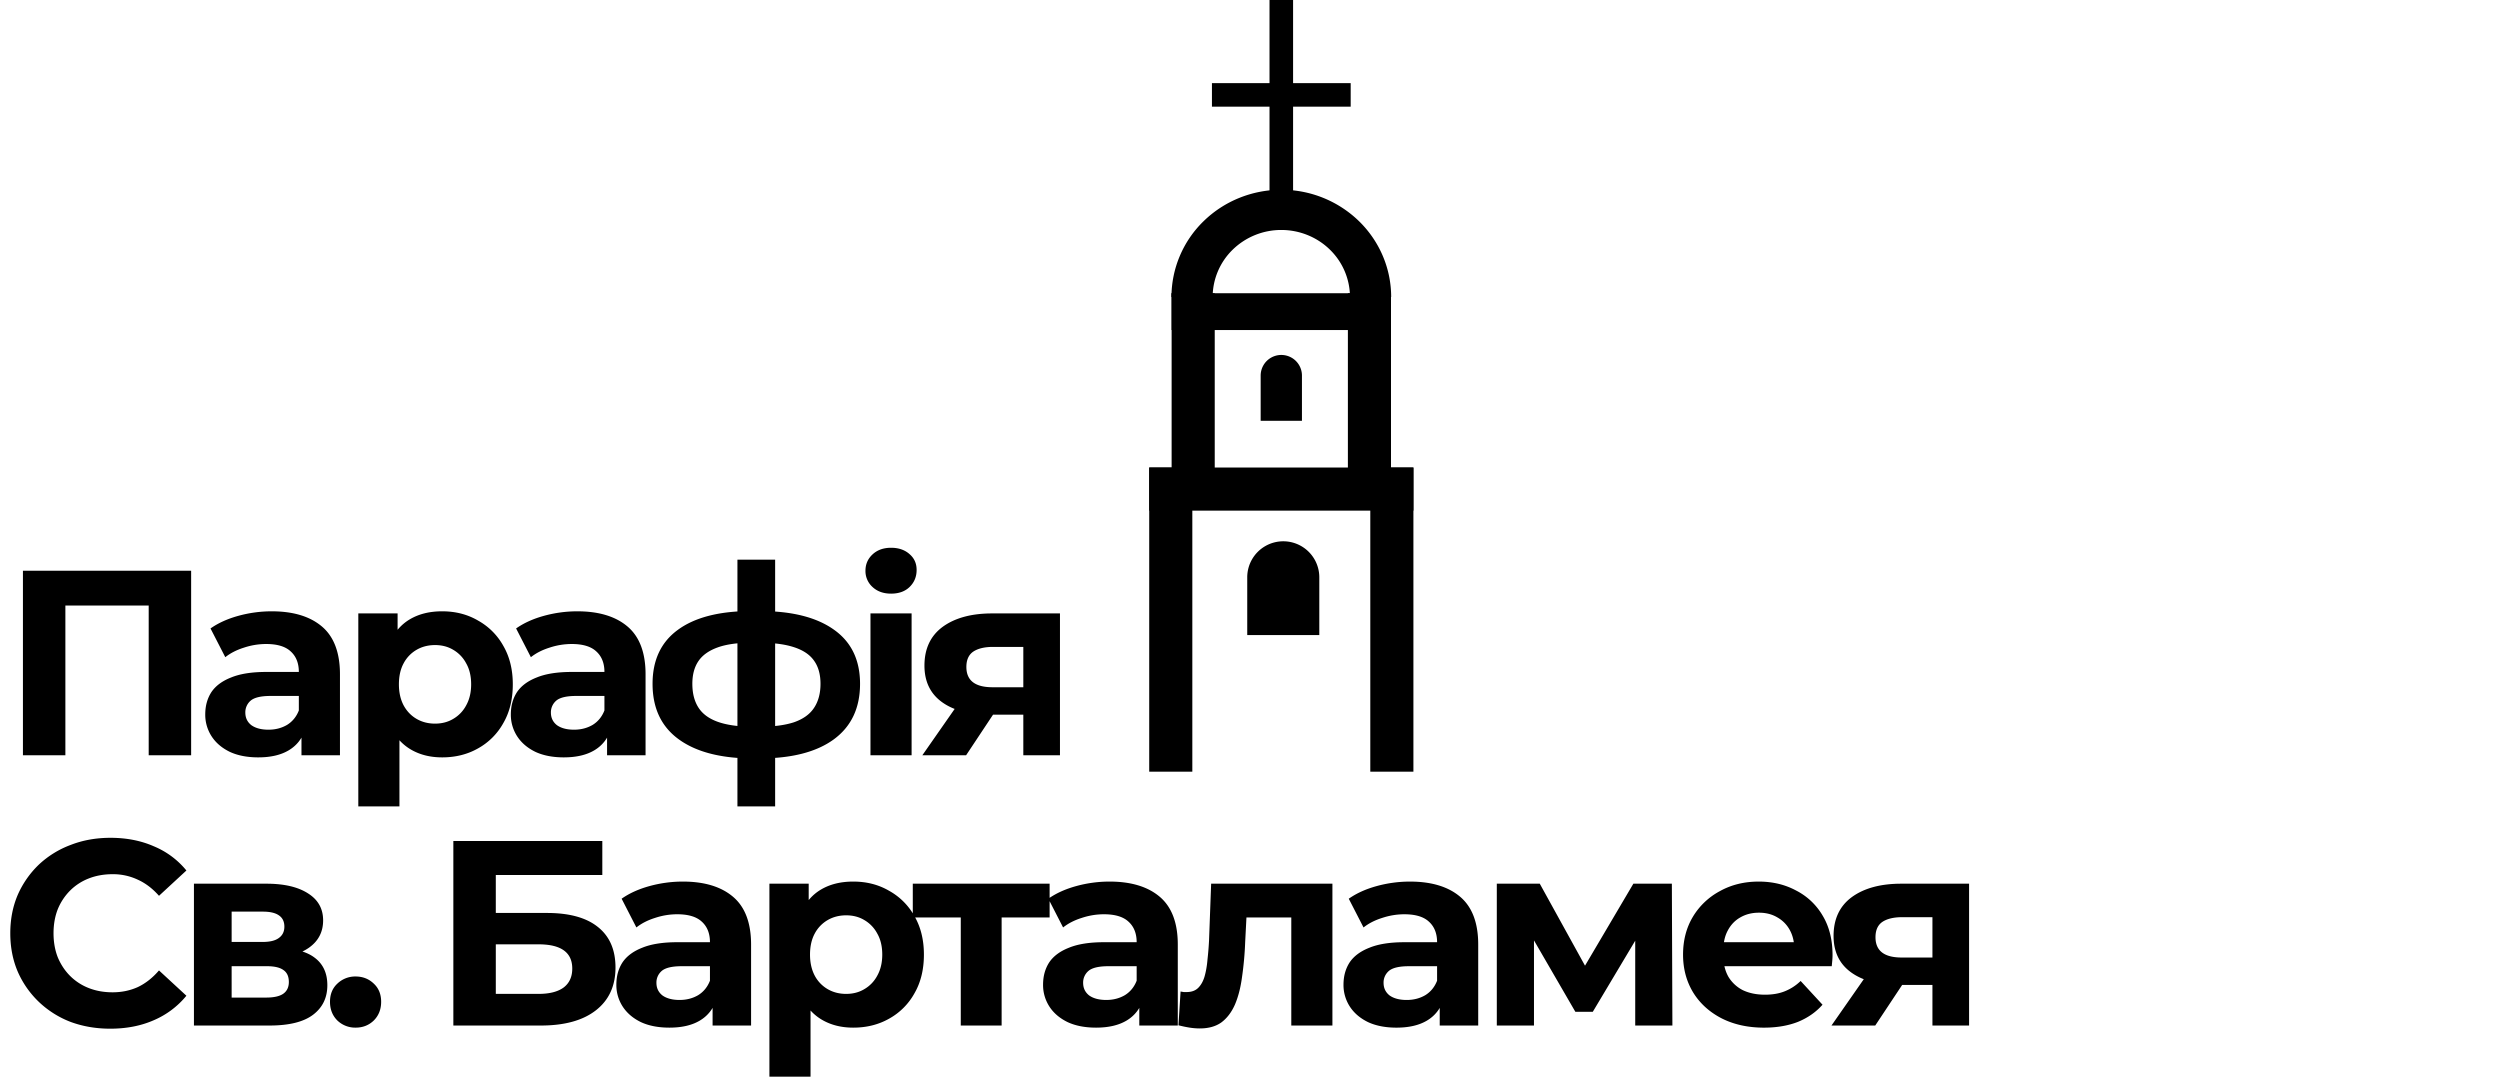 <svg xmlns="http://www.w3.org/2000/svg" xmlns:xlink="http://www.w3.org/1999/xlink" fill="none" viewBox="0 0 259 112">
  <path fill="#000" d="M2.376 78.245V59.126h17.426v19.12h-4.397V61.72l1.01 1.01H5.763l1.01-1.01v16.524zm28.857 0v-2.868l-.273-.628v-5.135q0-1.365-.847-2.13-.818-.765-2.54-.765a7.3 7.3 0 0 0-2.321.383q-1.12.354-1.912.983l-1.53-2.977q1.203-.847 2.896-1.311a13 13 0 0 1 3.44-.465q3.36 0 5.218 1.585Q35.22 66.5 35.22 69.86v8.385zm-4.48.219q-1.72 0-2.949-.574-1.23-.6-1.884-1.611a4.1 4.1 0 0 1-.656-2.267q0-1.311.628-2.294.656-.984 2.049-1.53 1.393-.573 3.632-.574h3.906V72.1h-3.441q-1.503 0-2.076.492a1.59 1.59 0 0 0-.546 1.229q0 .82.628 1.31.656.465 1.775.465 1.066 0 1.912-.492.847-.519 1.23-1.502l.655 1.967q-.465 1.42-1.694 2.157-1.23.738-3.168.738m19.052 0q-1.857 0-3.25-.82-1.393-.819-2.185-2.485-.765-1.694-.765-4.26 0-2.595.738-4.262.736-1.666 2.13-2.485 1.394-.82 3.332-.82 2.076 0 3.715.956a6.7 6.7 0 0 1 2.622 2.622q.983 1.695.983 3.988 0 2.322-.983 4.015a6.7 6.7 0 0 1-2.622 2.622q-1.639.93-3.715.929m-8.685 5.08V63.551h4.07v3.004l-.082 4.37.273 4.343v8.276zm7.948-8.576q1.065 0 1.885-.492a3.5 3.5 0 0 0 1.338-1.393q.519-.928.519-2.185 0-1.284-.52-2.185a3.5 3.5 0 0 0-1.337-1.393q-.82-.492-1.885-.491-1.065 0-1.912.491a3.5 3.5 0 0 0-1.338 1.393q-.492.902-.492 2.185 0 1.257.492 2.185.491.901 1.338 1.393t1.912.492m17.823 3.277v-2.868l-.273-.628v-5.135q0-1.365-.847-2.13-.82-.765-2.54-.765a7.3 7.3 0 0 0-2.322.383q-1.119.354-1.911.983l-1.53-2.977q1.201-.847 2.895-1.311a13 13 0 0 1 3.442-.465q3.36 0 5.217 1.585t1.857 4.943v8.385zm-4.48.219q-1.72 0-2.95-.574-1.228-.6-1.884-1.611a4.1 4.1 0 0 1-.655-2.267q0-1.311.628-2.294.656-.984 2.049-1.53 1.392-.573 3.632-.574h3.906V72.1h-3.441q-1.503 0-2.076.492a1.59 1.59 0 0 0-.547 1.229q0 .82.629 1.31.655.465 1.775.465 1.065 0 1.912-.492.846-.519 1.229-1.502l.655 1.967q-.463 1.42-1.693 2.157t-3.168.738m20.281.11h-1.065q-4.78-.082-7.402-2.05-2.622-1.966-2.622-5.68 0-3.66 2.595-5.572 2.622-1.94 7.511-1.967h1.011q4.943 0 7.647 1.912 2.732 1.912 2.732 5.627 0 3.768-2.732 5.763-2.703 1.965-7.675 1.966m-.136-3.278q2.266 0 3.687-.465 1.42-.492 2.076-1.475.683-1.01.683-2.512 0-1.449-.656-2.377-.656-.955-2.103-1.42-1.42-.465-3.687-.464H77.9q-2.185 0-3.55.491-1.366.493-1.994 1.42-.63.93-.629 2.35 0 1.474.629 2.458.627.983 1.994 1.475 1.365.49 3.55.519h.656m-2.158 8.248V57.98h3.906v25.565zm13.783-5.299V63.551h4.261v14.694zm2.13-16.743q-1.174 0-1.911-.682a2.22 2.22 0 0 1-.738-1.694q0-1.01.738-1.693.737-.683 1.912-.683t1.912.655q.737.629.737 1.64 0 1.065-.737 1.775-.71.682-1.912.682m13.703 16.743v-4.889l.601.683h-4.069q-3.17 0-4.971-1.31-1.803-1.312-1.803-3.77 0-2.623 1.884-4.015 1.913-1.393 5.135-1.393h7.02v14.694zm-10.46 0 3.905-5.599h4.343l-3.715 5.6zm10.46-6.2v-6.118l.601 1.093h-3.742q-1.31 0-2.048.491-.71.492-.71 1.585 0 2.102 2.704 2.103h3.796zm-94.597 34.528q-2.213 0-4.124-.71a9.9 9.9 0 0 1-3.278-2.076 9.7 9.7 0 0 1-2.185-3.141q-.765-1.803-.765-3.96 0-2.159.765-3.96a9.8 9.8 0 0 1 2.185-3.142 9.8 9.8 0 0 1 3.305-2.048q1.884-.738 4.124-.738 2.485 0 4.48.874a8.6 8.6 0 0 1 3.386 2.513l-2.84 2.622q-.984-1.12-2.185-1.666a6 6 0 0 0-2.622-.573q-1.34 0-2.458.437a5.6 5.6 0 0 0-1.94 1.256 5.9 5.9 0 0 0-1.283 1.94q-.437 1.119-.437 2.485t.437 2.485q.465 1.12 1.283 1.939a5.6 5.6 0 0 0 1.94 1.257q1.12.437 2.458.437 1.42 0 2.622-.546 1.202-.574 2.185-1.721l2.84 2.622a8.86 8.86 0 0 1-3.386 2.54q-1.995.874-4.507.874m8.674-.328V91.551h7.511q2.76 0 4.316 1.01 1.557.984 1.557 2.786 0 1.804-1.475 2.841-1.448 1.01-3.851 1.01l.437-.983q2.676 0 3.987.984 1.34.983 1.339 2.867 0 1.94-1.475 3.06-1.475 1.119-4.507 1.119zm3.906-2.895h3.578q1.175 0 1.748-.382.6-.41.601-1.229 0-.847-.546-1.229-.546-.41-1.721-.41h-3.66zm0-5.763h3.223q1.12 0 1.666-.41.574-.41.574-1.174 0-.793-.574-1.174-.547-.383-1.666-.383h-3.223zm12.84 8.877a2.67 2.67 0 0 1-1.885-.738q-.765-.764-.765-1.939 0-1.174.765-1.884a2.67 2.67 0 0 1 1.884-.738q1.12 0 1.885.738.765.71.765 1.884 0 1.175-.765 1.939-.765.738-1.885.738m10.13-.219V87.126H62.4v3.524H51.365v3.933h5.299q3.469 0 5.271 1.447 1.83 1.448 1.83 4.206 0 2.841-2.021 4.425t-5.709 1.584zm4.398-3.277h4.425q1.693 0 2.594-.656.902-.682.902-1.966 0-2.513-3.496-2.513h-4.425zm22.459 3.277v-2.868l-.273-.628v-5.135q0-1.365-.847-2.13-.82-.765-2.54-.765-1.175 0-2.322.383-1.119.354-1.912.983l-1.529-2.977q1.201-.847 2.895-1.311a13 13 0 0 1 3.442-.465q3.36 0 5.216 1.585 1.858 1.584 1.858 4.943v8.385zm-4.48.219q-1.72 0-2.95-.574-1.228-.6-1.884-1.611a4.1 4.1 0 0 1-.655-2.267q0-1.311.628-2.294.656-.984 2.048-1.53 1.394-.574 3.633-.574h3.906v2.486h-3.442q-1.502 0-2.075.492a1.58 1.58 0 0 0-.547 1.229q0 .819.629 1.311.654.464 1.775.464 1.065 0 1.912-.492.846-.519 1.229-1.502l.655 1.967q-.465 1.42-1.693 2.157-1.23.738-3.168.738m19.052 0q-1.857 0-3.25-.82-1.393-.819-2.185-2.485-.765-1.694-.765-4.26 0-2.595.737-4.262.738-1.665 2.13-2.485 1.394-.82 3.333-.82 2.076 0 3.715.956a6.7 6.7 0 0 1 2.622 2.622q.983 1.695.983 3.988 0 2.322-.983 4.015a6.7 6.7 0 0 1-2.622 2.622q-1.64.929-3.715.929m-8.686 5.08V91.551h4.07v3.004l-.082 4.37.273 4.343v8.276zm7.949-8.576q1.065 0 1.884-.492a3.5 3.5 0 0 0 1.339-1.393q.519-.928.519-2.185 0-1.284-.52-2.185a3.5 3.5 0 0 0-1.338-1.393q-.819-.492-1.884-.491-1.065 0-1.912.491a3.5 3.5 0 0 0-1.339 1.393q-.49.902-.491 2.185 0 1.257.491 2.185a3.5 3.5 0 0 0 1.339 1.393q.846.492 1.912.492m11.876 3.277v-12.18l.956.983h-5.927v-3.496h14.175v3.496h-5.927l.956-.983v12.181zm18.495 0v-2.868l-.273-.628v-5.135q0-1.365-.847-2.13-.82-.765-2.54-.765-1.174 0-2.322.383-1.119.354-1.912.983l-1.529-2.977q1.202-.847 2.895-1.311a13 13 0 0 1 3.442-.465q3.359 0 5.216 1.585t1.858 4.943v8.385zm-4.479.219q-1.722 0-2.95-.574-1.23-.6-1.885-1.611a4.1 4.1 0 0 1-.655-2.267q0-1.311.628-2.294.656-.984 2.048-1.53 1.393-.574 3.633-.574h3.906v2.486h-3.442q-1.502 0-2.075.492a1.58 1.58 0 0 0-.547 1.229q0 .819.628 1.311.655.464 1.776.464 1.065 0 1.912-.492.846-.519 1.229-1.502l.655 1.967q-.464 1.42-1.693 2.157t-3.168.738m8.536-.246.218-3.496.328.055h.3q.765 0 1.202-.437t.656-1.175q.218-.765.3-1.72a33 33 0 0 0 .164-1.994l.218-5.9h12.564v14.694h-4.26V94.009l.955 1.038h-6.445l.901-1.093-.191 3.688a34 34 0 0 1-.328 3.605q-.22 1.639-.737 2.841-.52 1.174-1.393 1.83-.875.628-2.24.628a7 7 0 0 1-1.038-.082 12 12 0 0 1-1.174-.246m27.067.027v-2.868l-.273-.628v-5.135q0-1.365-.847-2.13-.818-.765-2.54-.765-1.174 0-2.321.383-1.12.354-1.912.983l-1.53-2.977q1.202-.847 2.895-1.311a13 13 0 0 1 3.442-.465q3.36 0 5.217 1.585t1.857 4.943v8.385zm-4.479.219q-1.72 0-2.95-.574-1.228-.6-1.884-1.611a4.1 4.1 0 0 1-.656-2.267q0-1.311.628-2.294.656-.984 2.049-1.53 1.392-.574 3.632-.574h3.906v2.486h-3.441q-1.503 0-2.076.492a1.58 1.58 0 0 0-.546 1.229q0 .819.628 1.311.656.464 1.775.464 1.066 0 1.912-.492.847-.519 1.229-1.502l.656 1.967q-.465 1.42-1.694 2.157t-3.168.738m10.393-.219V91.551h4.452l5.545 10.051h-1.776l5.927-10.051h3.988l.055 14.694h-3.851V95.921l.655.437-5.053 8.467h-1.803l-5.08-8.767.792-.192v10.379zm27.68.219q-2.512 0-4.425-.983-1.884-.984-2.922-2.677-1.038-1.72-1.038-3.906 0-2.212 1.011-3.906a7.23 7.23 0 0 1 2.813-2.676q1.775-.984 4.015-.984 2.157 0 3.878.929a6.7 6.7 0 0 1 2.759 2.622q1.011 1.694 1.011 4.07 0 .246-.028.573l-.054.574h-11.936v-2.486h9.696l-1.639.738q0-1.148-.464-1.994a3.3 3.3 0 0 0-1.284-1.311q-.819-.492-1.912-.492t-1.939.492q-.819.465-1.284 1.338-.464.848-.464 2.021v.656q0 1.201.519 2.13a3.7 3.7 0 0 0 1.502 1.393q.983.465 2.294.465 1.174 0 2.049-.355a5 5 0 0 0 1.639-1.066l2.267 2.459q-1.011 1.146-2.54 1.775-1.53.601-3.524.601m17.451-.219v-4.889l.601.683h-4.069q-3.17 0-4.971-1.311-1.803-1.31-1.803-3.77 0-2.62 1.885-4.014 1.911-1.393 5.135-1.393h7.019v14.694zm-10.46 0 3.905-5.599h4.343l-3.714 5.599zm10.46-6.2v-6.118l.601 1.093h-3.742q-1.31 0-2.048.491-.71.492-.71 1.585 0 2.102 2.704 2.103h3.796z"/>
  <g fill="#000" clip-path="url(#a)">
    <path d="M119.059 48.436h27.371v4.466h-27.371z"/>
    <path d="M119.059 48.436h4.466v31.51h-4.466zm22.904 0h4.466v31.51h-4.466zM121.38 30.379h22.145v3.813H121.38z"/>
    <path d="M121.38 30.379h4.466v21.445h-4.466zm18.261 0h4.466v21.445h-4.466z"/>
    <path d="M144.125 30.769c0-2.947-1.199-5.773-3.333-7.856a11.52 11.52 0 0 0-8.048-3.254c-3.018 0-5.913 1.17-8.048 3.254a10.98 10.98 0 0 0-3.333 7.855h4.268a6.86 6.86 0 0 1 2.083-4.91 7.2 7.2 0 0 1 5.03-2.033c1.887 0 3.696.732 5.03 2.034a6.86 6.86 0 0 1 2.083 4.91z"/>
    <path d="M131.522 0h2.442v21.309h-2.442z"/>
    <path d="M125.557 11.052V8.61h14.374v2.442zm5.048 27.814a2.139 2.139 0 0 1 4.277 0v4.73h-4.277zm-1.391 20.945a3.733 3.733 0 0 1 7.466 0v5.979h-7.466z"/>
  </g>
  <defs>
    <clipPath id="a">
      <path fill="#fff" d="M91.747 0h80.044v80.044H91.747z"/>
    </clipPath>
  </defs>
</svg>
